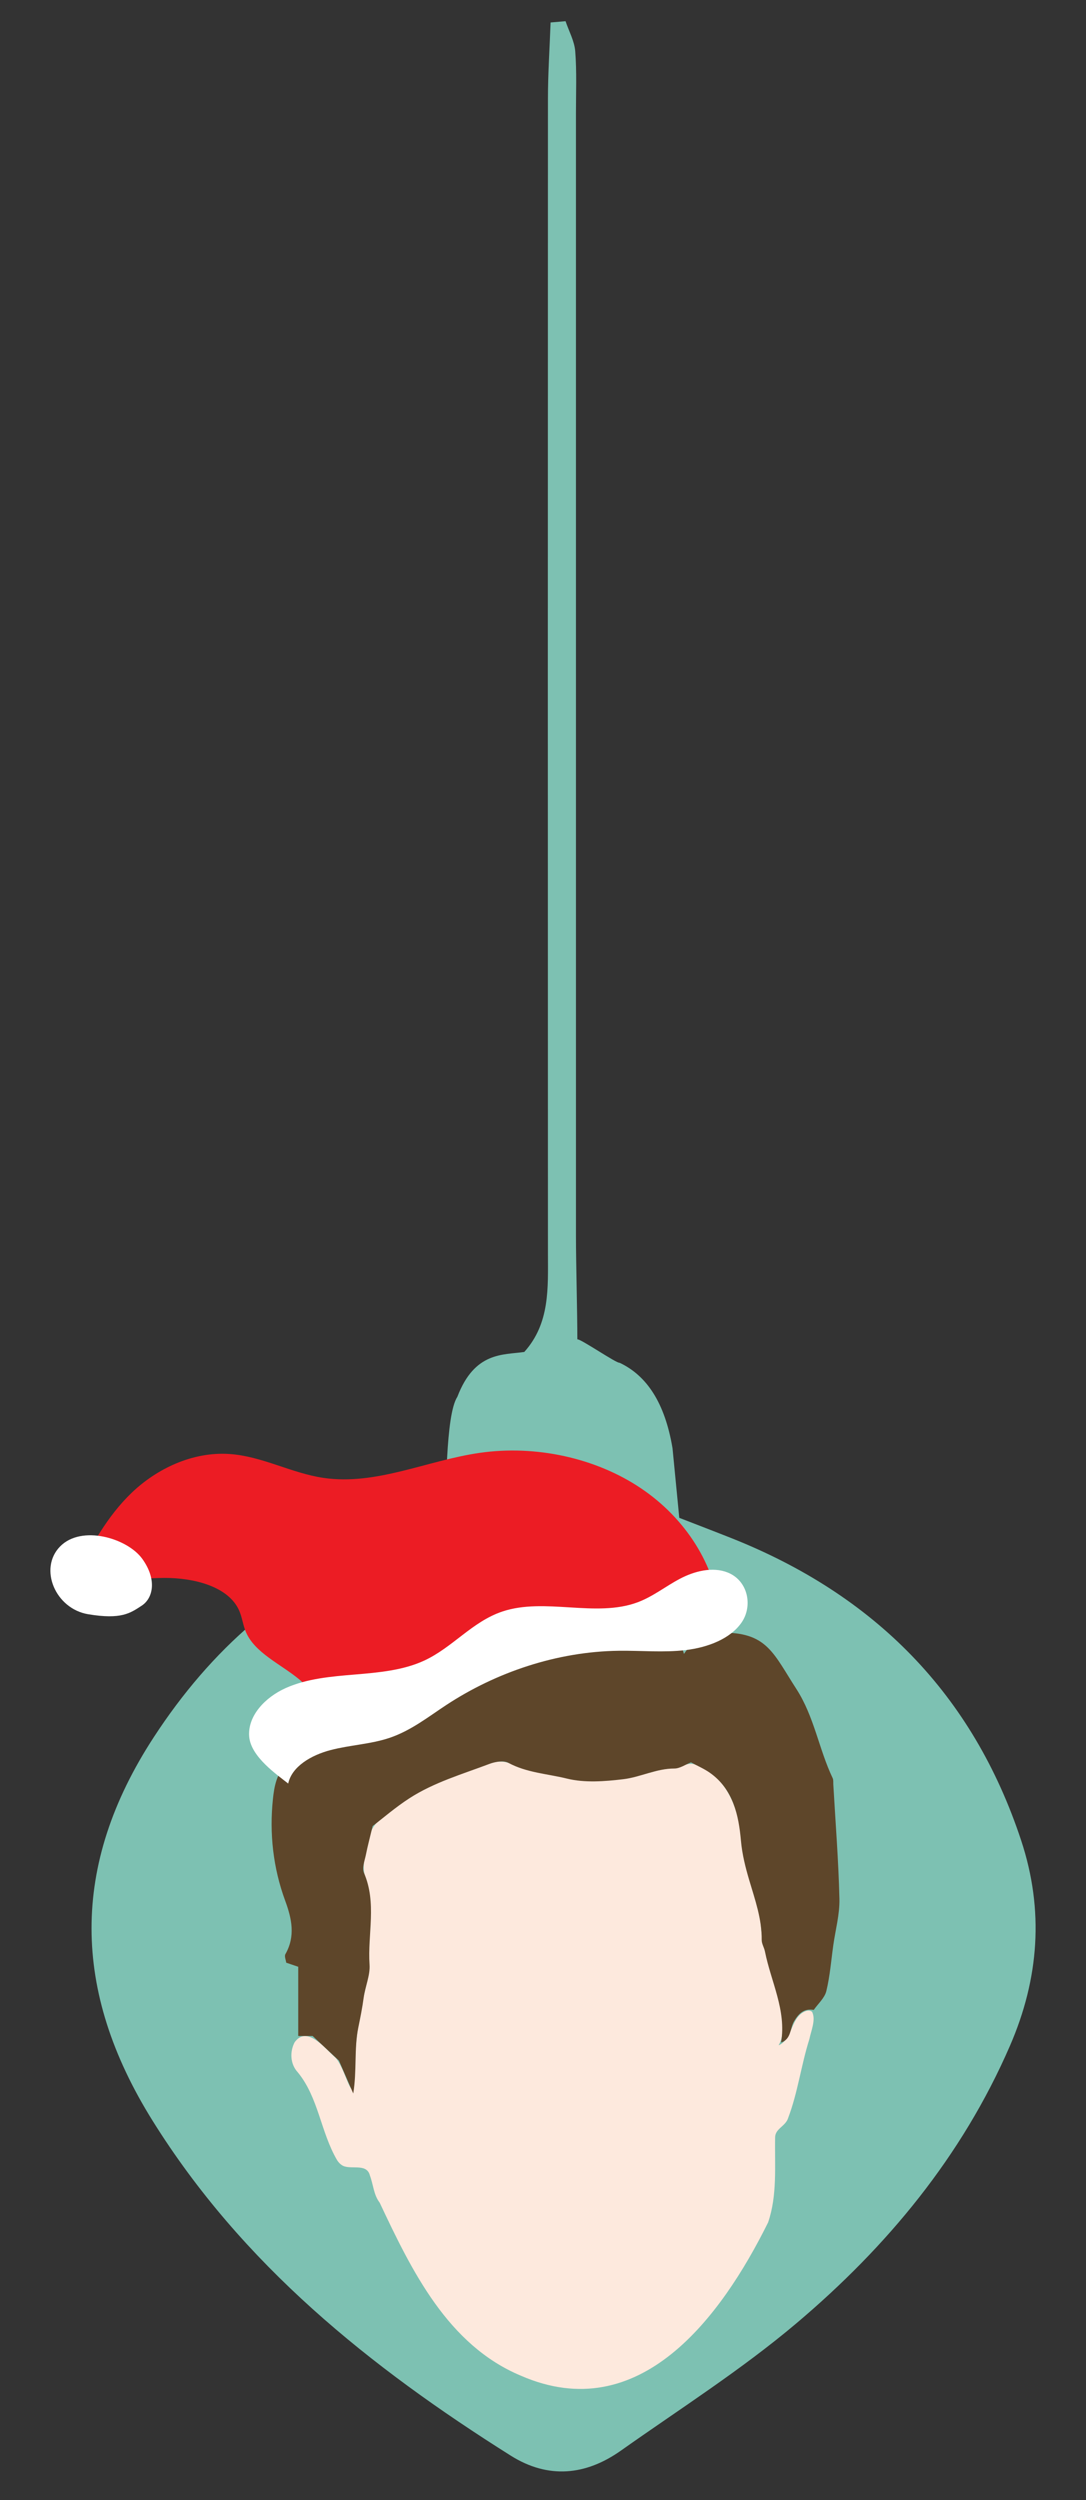 <?xml version="1.0" encoding="UTF-8"?>
<svg id="Layer_4" data-name="Layer 4" xmlns="http://www.w3.org/2000/svg" width="100" height="230" viewBox="0 0 100 230">
  <rect x="0" y="0" width="100" height="230" fill="#333333" stroke="none"/>
  <defs>
    <style>
      .cls-1 {
        fill: #5e462a;
      }

      .cls-2 {
        fill: #fde9dd;
      }

      .cls-3 {
        fill: #7dc1b2;
      }

      .cls-4 {
        fill: #fff;
      }

      .cls-5 {
        fill: #ec1c24;
      }
    </style>
  </defs>
  <path class="cls-3" d="M48.277,124.38c2.38-2.65,2.179-5.893,2.178-9.129-.015-68.844-.013-37.323,0-106.167.001-2.339.159-4.678.244-7.017l1.377-.117c.311.922.818,1.828.892,2.769.147,1.891.066,3.8.066,5.702.001,67.893.001,35.421.001,103.314,0,2.462.128,7.024.128,9.486.254-.087,3.638,2.241,3.892,2.154,2.501,1.181,4.169,3.683,4.871,7.859.199,2.047.399,4.102.623,6.407,1.661.646,3.229,1.244,4.789,1.863,13.133,5.207,22.226,14.304,26.691,27.816,2.122,6.42,1.654,12.712-1.035,18.902-4.415,10.167-11.315,18.479-19.665,25.526-5.066,4.276-10.717,7.865-16.147,11.703-3.25,2.299-6.707,2.635-10.154.467-12.968-8.158-24.714-17.565-32.988-30.828-7.425-11.902-7.577-23.476.125-35.275,5.256-8.054,12.055-14.101,21.045-17.618,1.759-.688,3.501-1.419,5.705-2.316.222-2.161.073-9.656,1.201-11.379,1.598-4.169,4.21-3.835,6.161-4.122"/>
  <g>
    <path class="cls-2" d="M74.787,185.108c.353.721-.107,1.737-.262,2.503-.755,2.38-1.06,4.889-1.944,7.222-.228.792-1.206.985-1.207,1.813-.049,2.613.213,5.295-.643,7.81-4.327,8.728-11.838,18.872-22.774,14.106-6.732-2.817-10.053-9.675-12.995-15.916-.555-.709-.585-1.662-.902-2.505-.305-1.211-1.887-.434-2.607-.966-.159-.105-.293-.256-.409-.434-1.525-2.599-1.71-5.761-3.623-8.088-.695-.749-.753-1.869-.296-2.755,1.123-1.58,2.751.496,3.661,1.316,1.062.854,1.803,5.413,1.895,1.283.021-1.842.134-3.533.539-5.274.187-1.643.83-3.273.765-4.951-.071-2.478.523-5.016-.306-7.456-.492-1.331.123-2.578.383-3.92.181-.956.879-1.484,1.637-2.048,2.604-2.229,5.842-3.38,9.023-4.485.437-.152.914-.297,1.374-.296.368-0.0.715.104,1.053.24,1.626.731,3.42.902,5.138,1.295,2.816.618,5.797-.02,8.523-.783.702-.142,1.419-.137,2.07-.391.323-.113.663-.201,1.002-.129,3.055.952,4.245,4.272,4.395,7.206.256,2.598,1.386,4.911,1.773,7.46.147,2.809,1.378,5.392,1.875,8.134.164.965.292,2.223-.225,3.053.01.009.053-.002.127-.045,1.067-.606,1.002-2.076,1.911-2.825.272-.213.701-.439,1.007-.218l.042.04Z"/>
    <path class="cls-1" d="M71.924,187.908c.501-2.965-.936-5.589-1.486-8.369-.072-.362-.304-.712-.3-1.066.021-1.93-.614-3.692-1.152-5.511-.339-1.146-.646-2.348-.759-3.617-.208-2.33-.708-4.744-2.877-6.26-.53-.37-1.138-.629-1.724-.948-.499.195-1.016.568-1.533.567-1.653-.003-3.122.794-4.694.982-1.717.205-3.558.35-5.201-.057-1.789-.444-3.7-.533-5.392-1.451-.435-.236-1.199-.103-1.723.095-2.507.948-5.113,1.7-7.384,3.168-1.295.837-2.47,1.858-3.384,2.556-.274,1.145-.471,1.873-.616,2.611-.11.561-.387,1.236-.19,1.687,1.209,2.768.329,5.642.52,8.454.068.997-.408,2.021-.543,3.044-.124.938-.313,1.86-.498,2.768-.387,1.906-.118,3.945-.46,6.039-.353-.81-.706-1.621-1.317-3.023-.446-.417-1.39-1.3-2.425-2.268h-1.324v-6.366c-.326-.111-.675-.23-1.106-.376-.029-.241-.188-.59-.076-.786.941-1.651.586-3.27-.017-4.907-1.118-3.036-1.465-6.205-1.13-9.38.116-1.104.329-2.412,1.36-3.32,1.158-1.021,1.904-2.336,2.374-4.016.341-.225,1.08-.46,1.396-.96,2.621-4.16,6.725-6.221,11.061-8.006,1.154-.475,2.54.142,3.556-.837,3.12-.2,6.238-.463,9.362-.563,1.011-.032,2.029.41,3.055.55,1.033.141,2.107-.223,3.09.566.356.286,1.137.046,1.959.046.283.796.271,2.182.635,3.203,2.055-2.98,3.634-1.956,3.803-1.953,3.885.072,4.473,1.976,6.542,5.174,1.655,2.557,2.074,5.542,3.348,8.212.078.164.047.381.058.574.201,3.512.48,7.021.563,10.536.033,1.409-.362,2.829-.562,4.244-.2,1.415-.307,2.853-.643,4.235-.154.634-.759,1.16-1.16,1.734-.899-.157-1.394.339-1.812,1.048-.386.655-.248,1.636-1.192,1.949Z"/>
    <g>
      <path class="cls-5" d="M66.293,148.509c-.429-4.498-3.139-8.812-7.285-11.595-4.146-2.783-9.663-3.994-14.83-3.252-4.854.696-9.536,3.021-14.396,2.303-2.97-.439-5.648-1.994-8.651-2.197-3.42-.231-6.716,1.374-9,3.561-2.284,2.188-3.731,4.914-5.143,7.595,2.586.777,5.41.26,8.143.245s5.903.788,6.885,2.988c.284.636.35,1.329.619,1.969.81,1.933,3.197,2.957,4.922,4.381,1.725,1.424,2.609,4.245.556,5.277,11.371-5.21,23.647-8.967,38.179-11.275Z"/>
      <path class="cls-4" d="M26.538,164.087c.336-1.576,2.124-2.616,3.905-3.081s3.691-.539,5.423-1.122c1.966-.661,3.555-1.924,5.231-3.025,4.554-2.989,10.145-4.915,15.889-4.989,2.054-.026,4.122.18,6.155-.063s4.109-1.029,5.151-2.546c1.042-1.518.592-3.83-1.271-4.584-1.407-.57-3.09-.127-4.411.568s-2.472,1.633-3.892,2.164c-3.854,1.441-8.552-.463-12.467.853-2.787.937-4.576,3.313-7.215,4.525-1.928.885-4.171,1.088-6.35,1.269s-4.421.372-6.361,1.238c-1.94.866-3.529,2.584-3.38,4.465s2.604,3.54,3.592,4.328Z"/>
      <path class="cls-4" d="M13.047,147.723c1.059-.693,1.423-2.408.054-4.309-1.369-1.901-5.594-3.162-7.574-1.133-1.98,2.029-.437,5.727,2.599,6.23s3.862-.095,4.921-.788Z"/>
    </g>
  </g>
</svg>